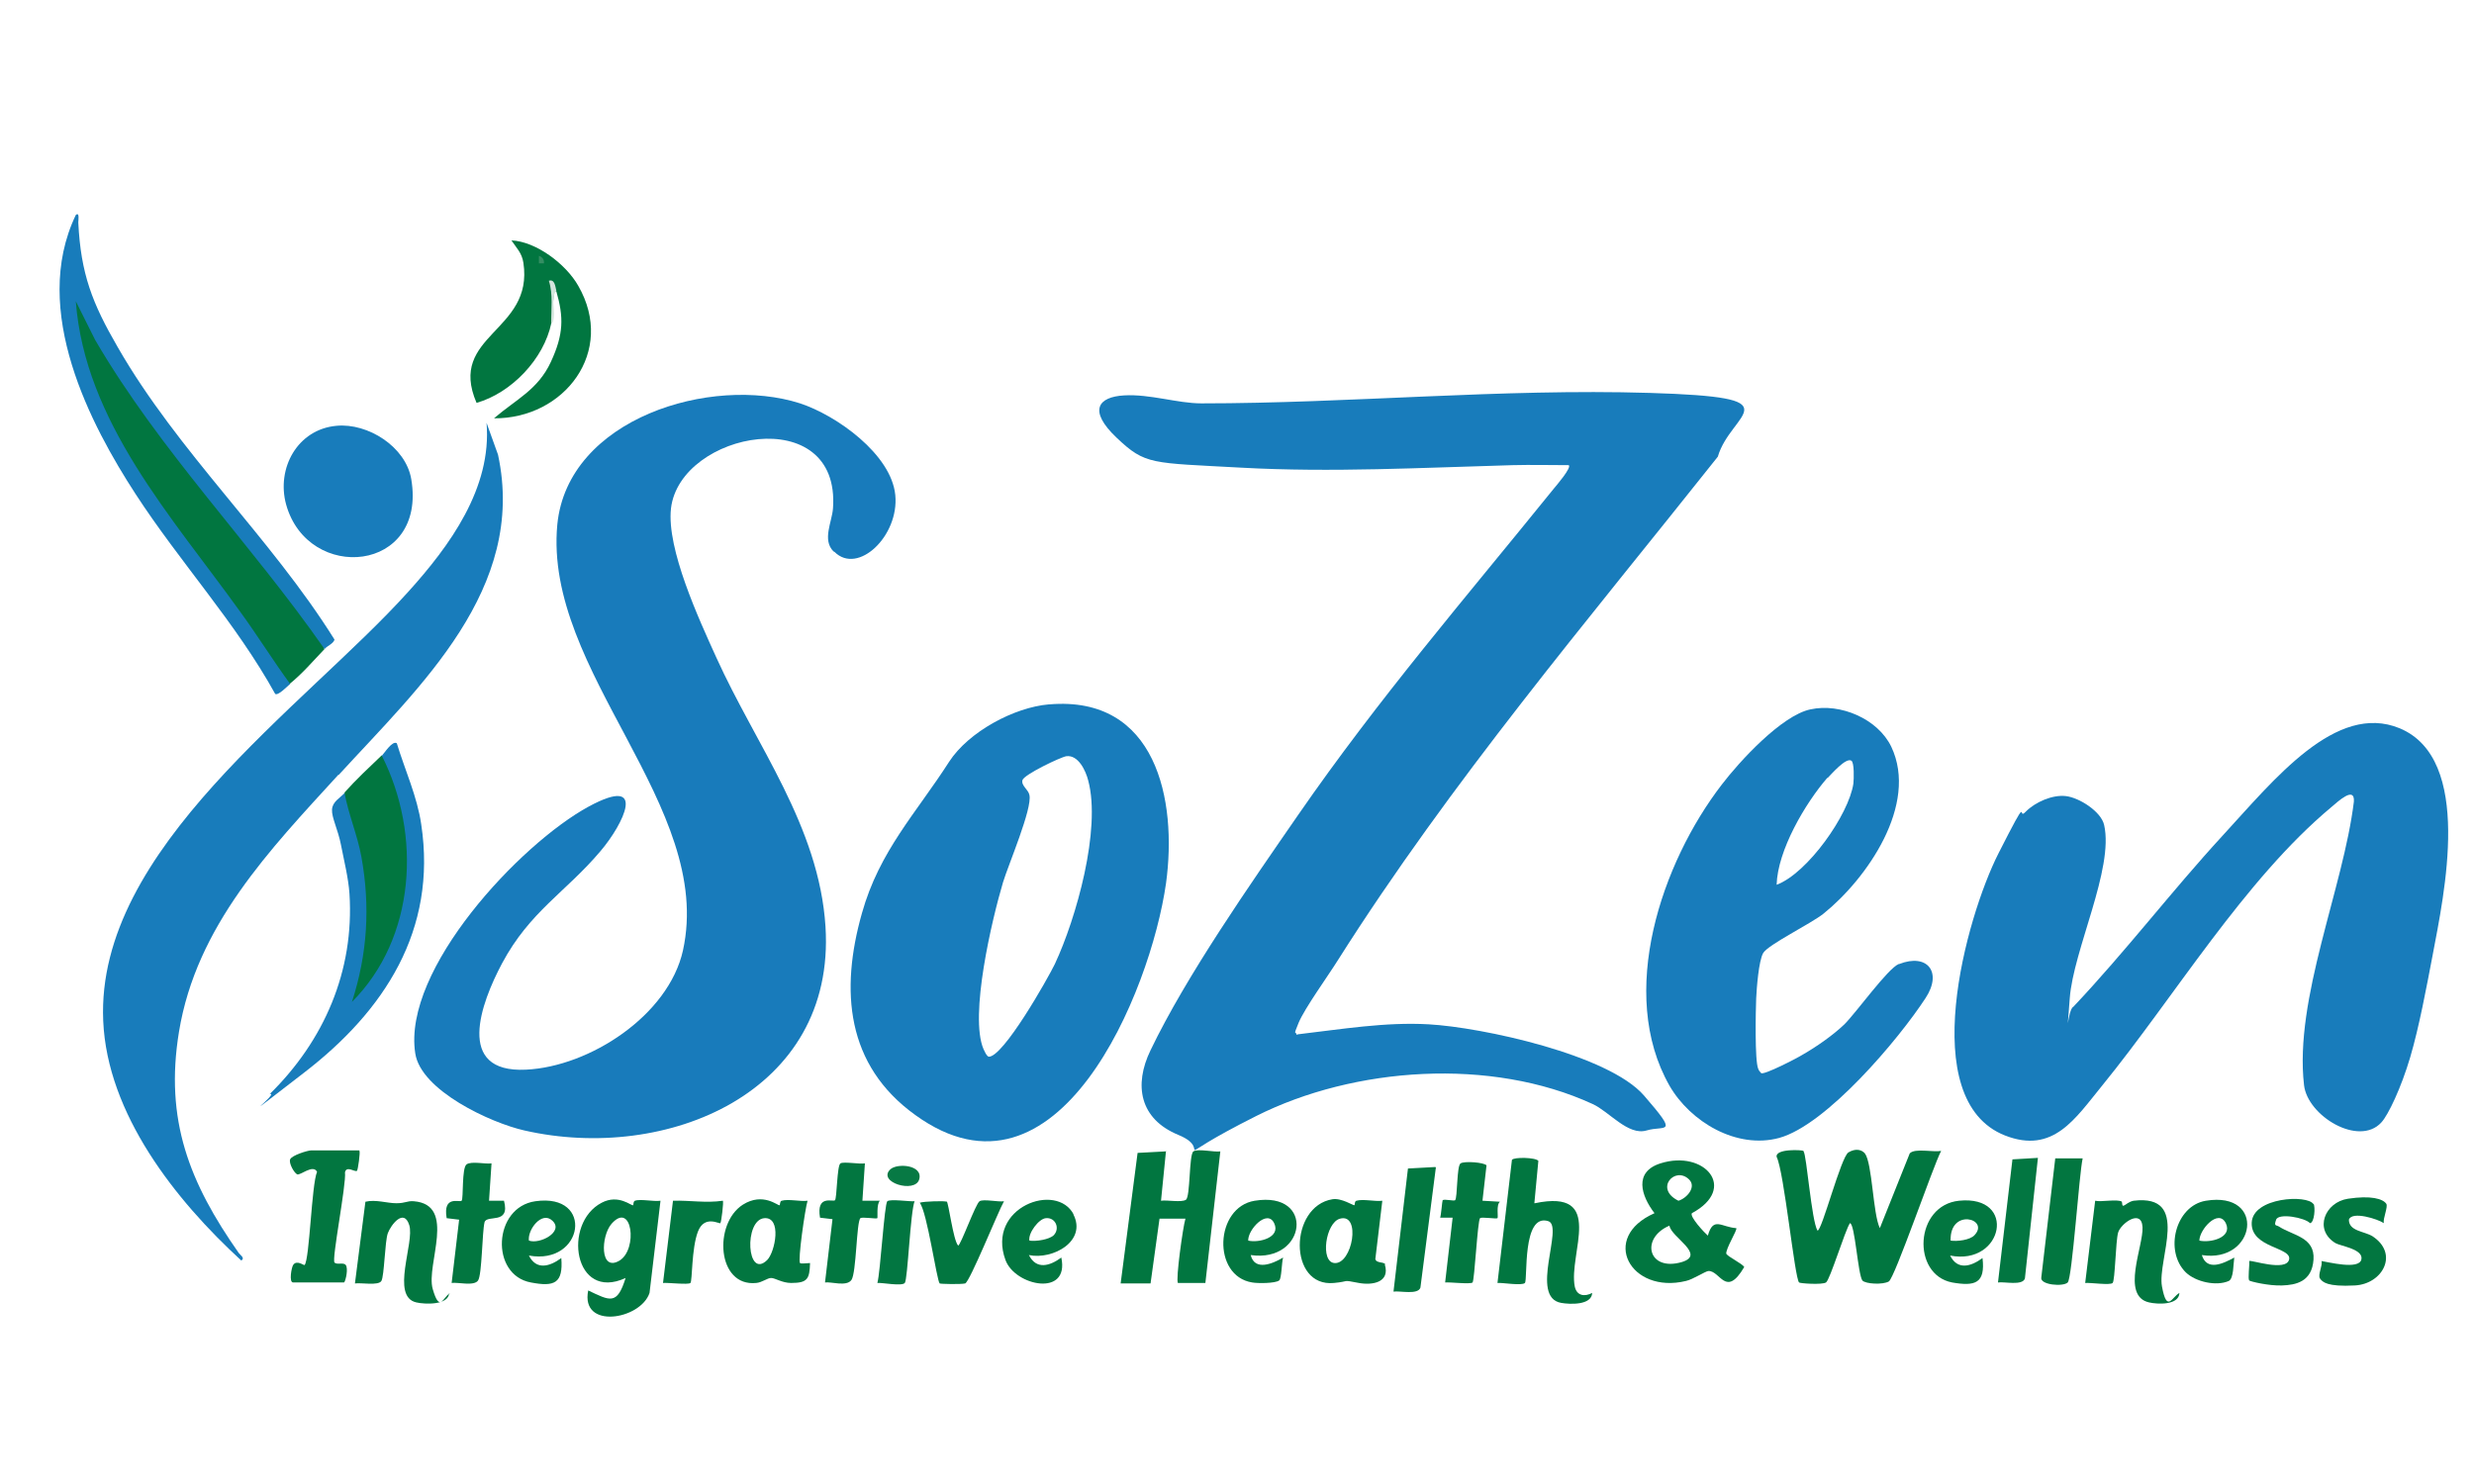 <svg width="160" height="96" viewBox="0 0 160 96" fill="none" xmlns="http://www.w3.org/2000/svg">
<path d="M83.951 66.908C86.724 66.585 89.593 66.102 92.398 66.263C95.847 66.457 104.036 68.23 106.325 70.873C108.614 73.517 107.679 72.775 106.486 73.13C105.293 73.485 104.068 71.905 103.004 71.421C96.428 68.391 87.594 69.003 81.243 72.195C74.892 75.387 78.729 74.452 76.214 73.42C73.7 72.388 73.313 70.196 74.409 67.939C76.73 63.104 80.856 57.204 83.951 52.723C89.142 45.211 94.784 38.667 100.49 31.607C100.651 31.413 101.65 30.253 101.457 30.091C100.264 30.091 99.039 30.059 97.814 30.091C91.979 30.253 86.111 30.575 80.276 30.253C74.441 29.93 74.086 30.091 72.217 28.318C70.347 26.545 71.024 25.675 72.7 25.578C74.377 25.481 76.15 26.094 77.697 26.094C87.304 26.094 97.073 25.127 106.68 25.417C116.287 25.707 111.935 26.642 111.096 29.543C102.65 40.182 93.816 50.595 86.531 62.104C85.886 63.136 84.371 65.231 83.984 66.166C83.597 67.101 83.823 66.65 83.855 66.94L83.951 66.908Z" fill="#187CBB"/>
<path d="M53.903 35.669C53.162 34.927 53.806 33.767 53.871 32.896C54.387 25.933 43.974 27.899 43.393 32.896C43.103 35.508 45.199 40.053 46.327 42.535C48.906 48.242 52.968 53.432 53.387 59.944C54.064 70.68 43.103 75.225 33.915 73.13C31.755 72.646 27.209 70.551 26.855 68.133C26.017 62.717 33.625 54.593 38.074 52.175C41.943 50.079 40.298 53.335 38.848 55.044C36.591 57.72 34.27 58.945 32.464 62.33C31.11 64.877 29.402 69.422 34.012 69.197C38.138 69.003 43.232 65.683 44.167 61.492C46.23 52.143 35.14 43.47 36.043 33.928C36.72 27.061 46.005 24.256 51.743 26.094C54.096 26.867 57.643 29.382 57.901 32.026C58.158 34.669 55.483 37.216 53.968 35.701L53.903 35.669Z" fill="#187BBB"/>
<path d="M131.019 52.498C131.631 51.885 132.728 51.401 133.598 51.498C134.468 51.595 135.887 52.498 136.08 53.368C136.725 56.205 134.082 61.46 133.856 64.587C133.63 67.714 133.727 65.296 134.082 65.135C137.467 61.556 140.433 57.656 143.753 54.045C147.074 50.434 151.071 45.405 155.198 47.114C159.969 49.112 158.067 57.849 157.326 61.782C156.939 63.813 156.455 66.424 155.875 68.391C155.295 70.358 154.456 72.131 154.005 72.614C152.554 74.194 149.234 72.195 149.008 70.197C148.363 64.619 151.555 57.43 152.232 51.853C152.296 50.821 151.2 51.853 150.781 52.207C145.139 56.914 140.626 64.49 135.951 70.229C134.211 72.356 132.792 74.678 129.665 73.453C123.862 71.164 127.15 59.332 129.246 55.206C131.341 51.079 130.439 53.11 130.987 52.53L131.019 52.498Z" fill="#187CBB"/>
<path d="M67.834 45.566C65.577 45.759 62.643 47.339 61.386 49.273C59.258 52.594 56.873 55.044 55.744 59.074C54.326 64.071 54.712 68.907 59.194 72.13C68.414 78.804 74.41 64.168 75.41 57.139C76.151 51.723 74.765 44.986 67.866 45.566H67.834ZM68.22 62.362C67.769 63.297 64.868 68.423 63.933 68.359C63.772 68.262 63.707 68.068 63.61 67.875C62.675 65.715 64.158 59.461 64.868 57.075C65.222 55.914 66.77 52.304 66.576 51.433C66.512 51.079 66.028 50.821 66.125 50.466C66.222 50.111 68.575 48.983 68.962 48.919C69.736 48.822 70.219 49.854 70.38 50.498C71.219 53.658 69.607 59.396 68.22 62.362Z" fill="#187CBB"/>
<path d="M122.797 62.362C122.088 62.652 120.057 65.489 119.283 66.263C118.542 66.972 117.478 67.714 116.575 68.23C116.22 68.455 114.093 69.552 113.899 69.422C113.803 69.326 113.738 69.229 113.706 69.132C113.48 68.617 113.545 65.361 113.577 64.587C113.609 63.91 113.738 62.169 114.028 61.653C114.351 61.105 117.123 59.751 117.929 59.106C120.734 56.849 124.087 52.046 122.314 48.306C121.443 46.501 119.025 45.469 117.091 45.888C115.221 46.275 112.481 49.273 111.352 50.756C107.452 55.818 104.582 64.264 107.967 70.228C109.321 72.582 112.32 74.355 115.06 73.614C118.123 72.775 122.797 67.23 124.538 64.555C125.634 62.878 124.635 61.653 122.829 62.362H122.797ZM118.187 50.337C118.445 50.079 119.38 48.983 119.734 49.209C119.928 49.338 119.896 50.402 119.863 50.692C119.573 52.691 116.897 56.495 114.899 57.236C114.963 55.012 116.736 51.981 118.187 50.305V50.337Z" fill="#187CBB"/>
<path d="M21.891 50.111C17.442 54.98 12.703 59.88 11.575 66.747C10.64 72.453 12.252 76.515 15.444 81.061C15.54 81.189 15.863 81.383 15.605 81.544C11.349 77.643 6.933 72.066 6.675 66.037C6.191 54.883 19.667 45.759 26.405 38.28C29.081 35.314 31.821 31.574 31.466 27.351L32.208 29.414C34.078 38.087 27.146 44.405 21.891 50.144V50.111Z" fill="#187CBB"/>
<path d="M20.986 41.987C20.245 42.761 19.568 43.567 18.73 44.244C18.569 44.147 18.407 44.051 18.246 43.954C18.085 43.857 17.956 43.728 17.859 43.599C14.764 39.312 11.766 35.056 8.736 30.768C7.35 28.576 6.092 26.223 5.351 23.74C5.093 22.87 4.287 20.097 4.738 19.485C5.19 18.872 5.061 19.485 5.222 19.485C6.866 23.063 9.348 26.513 11.863 29.737C15.022 33.541 17.988 37.41 20.825 41.439L20.986 42.02V41.987Z" fill="#017640"/>
<path d="M20.989 41.988C16.25 35.185 10.35 29.189 6.159 22L4.902 19.485C5.482 27.287 11.156 33.477 15.508 39.537C16.637 41.085 17.636 42.697 18.764 44.244C18.571 44.406 17.991 45.018 17.797 44.889C15.25 40.279 11.64 36.378 8.77 31.961C5.901 27.545 1.936 20.098 4.902 13.908C5.16 13.682 5.063 14.262 5.063 14.391C5.224 17.712 5.966 19.614 7.61 22.451C11.511 29.253 17.507 34.766 21.634 41.375C21.569 41.633 21.15 41.794 21.021 41.955L20.989 41.988Z" fill="#187CBB"/>
<path d="M21.761 27.545C23.792 27.351 26.242 28.899 26.597 30.994C27.628 37.055 19.924 37.732 18.505 32.638C17.86 30.285 19.247 27.77 21.761 27.545Z" fill="#187CBB"/>
<path d="M116.641 74.484C116.835 74.678 117.157 78.998 117.544 79.61C117.834 79.61 119.059 74.839 119.543 74.549C120.026 74.258 120.413 74.387 120.607 74.613C121.09 75.258 121.122 78.514 121.574 79.449L123.508 74.613C123.83 74.258 125.023 74.549 125.539 74.452C125.023 75.419 122.541 82.673 122.154 82.898C121.767 83.124 120.639 83.06 120.445 82.834C120.155 82.447 119.962 79.126 119.639 79.126C119.317 79.61 118.35 82.802 118.092 82.963C117.834 83.124 116.416 83.027 116.351 82.963C116.061 82.673 115.384 75.806 114.9 74.839C114.804 74.291 116.577 74.387 116.641 74.452V74.484Z" fill="#017640"/>
<path d="M35.655 20.904C35.172 23.225 33.076 25.417 30.82 26.062C28.918 21.645 34.527 21.484 33.85 17.003C33.753 16.358 33.399 16.036 33.076 15.552C34.656 15.617 36.59 17.067 37.396 18.486C39.846 22.741 36.493 27.093 31.948 27.061C33.366 25.836 34.785 25.224 35.623 23.418C36.461 21.613 36.461 20.517 35.978 18.84H35.816C35.784 19.55 35.72 20.227 35.655 20.936V20.904Z" fill="#017640"/>
<path d="M24.696 48.886C24.857 48.725 25.373 47.887 25.663 48.081C26.179 49.789 26.985 51.53 27.243 53.335C28.275 60.17 24.857 65.393 19.667 69.39C14.476 73.388 18.184 70.583 17.442 70.776C20.956 67.327 22.923 62.814 22.601 57.817C22.536 56.817 22.246 55.657 22.052 54.657C21.859 53.658 21.44 52.884 21.472 52.368C21.505 51.852 21.988 51.627 22.278 51.304L22.665 51.691C23.955 55.495 24.438 59.428 23.535 63.426C26.501 59.396 26.663 53.98 24.632 49.499L24.696 48.886Z" fill="#187CBB"/>
<path d="M24.695 48.887C27.274 53.98 26.887 60.686 22.761 64.813C23.76 61.718 23.954 58.655 23.373 55.431C23.116 54.013 22.535 52.691 22.277 51.272C23.051 50.402 23.857 49.66 24.695 48.855V48.887Z" fill="#017640"/>
<path d="M75.408 74.452L75.086 77.676C75.473 77.611 76.408 77.805 76.698 77.611C76.988 77.418 76.891 74.677 77.181 74.484C77.472 74.29 78.535 74.548 78.922 74.484L77.955 82.995H76.182C76.021 82.834 76.504 79.352 76.666 78.836H74.989L74.409 83.027H72.475L73.571 74.581L75.376 74.484L75.408 74.452Z" fill="#017640"/>
<path d="M111.643 81.125C111.579 80.803 112.385 79.545 112.288 79.449C111.321 79.384 110.805 78.675 110.451 79.932C110.225 79.739 109.258 78.707 109.419 78.481C112.417 76.87 110.225 74.355 107.388 75.258C105.647 75.806 106.131 77.353 107.001 78.481C103.423 80.061 105.454 83.736 109.032 82.866C109.483 82.769 110.257 82.253 110.483 82.221C111.257 82.189 111.611 83.994 112.804 81.963C112.675 81.738 111.676 81.254 111.676 81.125H111.643ZM108.774 81.641C106.582 82.286 106.066 80.094 107.968 79.287C108.065 80.029 110.354 81.157 108.774 81.641ZM108.549 77.676C106.969 76.902 108.323 75.419 109.226 76.289C109.741 76.773 109.097 77.514 108.549 77.676Z" fill="#017640"/>
<path d="M99.264 77.837C103.874 76.87 101.424 81.093 101.843 83.221C101.972 83.833 102.487 83.898 102.971 83.64C102.939 84.446 101.52 84.382 100.972 84.285C98.877 83.93 101.166 79.32 100.134 78.998C98.425 78.45 98.812 82.802 98.619 82.995C98.425 83.189 97.136 82.963 96.846 82.995L97.781 75.032C97.91 74.839 99.328 74.871 99.489 75.097L99.231 77.837H99.264Z" fill="#017640"/>
<path d="M41.072 77.676C40.943 77.708 40.975 77.966 40.943 77.966C40.846 78.031 40.008 77.225 38.912 77.805C36.365 79.127 37.107 84.22 40.459 82.673C39.911 84.446 39.46 84.156 38.041 83.479C37.526 86.026 41.426 85.381 42.007 83.64L42.716 77.676C42.233 77.74 41.459 77.547 41.04 77.676H41.072ZM40.072 81.544C38.783 82.318 38.847 79.965 39.557 79.159C40.879 77.676 41.265 80.803 40.072 81.544Z" fill="#017640"/>
<path d="M29.048 83.64C29.016 84.446 27.468 84.381 26.92 84.252C25.244 83.865 26.824 80.384 26.469 79.255C26.114 78.127 25.276 79.255 25.083 79.771C24.889 80.287 24.857 82.544 24.664 82.866C24.47 83.188 23.342 82.963 22.955 83.027L23.632 77.74C24.309 77.579 25.018 77.837 25.631 77.837C26.243 77.837 26.308 77.675 26.759 77.708C29.564 77.933 27.533 81.802 27.984 83.382C28.436 84.962 28.661 83.898 29.08 83.672L29.048 83.64Z" fill="#027640"/>
<path d="M137.209 77.74C137.273 77.772 137.209 78.03 137.338 77.998C137.499 77.933 137.66 77.74 137.983 77.676C141.722 77.224 139.498 81.48 139.82 83.221C140.143 84.962 140.465 83.898 140.949 83.64C140.916 84.446 139.53 84.381 138.982 84.252C137.144 83.833 138.627 80.609 138.563 79.384C138.498 78.159 137.144 79.159 136.983 79.739C136.822 80.319 136.79 82.834 136.629 82.995C136.467 83.156 135.178 82.963 134.855 82.995L135.5 77.676C135.919 77.772 136.919 77.547 137.241 77.74H137.209Z" fill="#017640"/>
<path d="M51.743 81.706C51.582 81.577 52.066 78.192 52.227 77.676C51.743 77.74 51.002 77.547 50.55 77.676C50.422 77.708 50.454 77.966 50.422 77.966C50.325 78.03 49.358 77.096 48.036 77.934C46.134 79.159 46.359 83.253 48.906 82.995C49.293 82.963 49.615 82.673 49.873 82.673C50.131 82.673 50.583 82.995 51.163 82.995C52.227 82.995 52.356 82.737 52.388 81.706C52.227 81.706 51.776 81.77 51.743 81.706ZM49.615 81.512C48.294 82.802 48.1 78.933 49.422 78.804C50.583 78.707 50.131 80.996 49.615 81.512Z" fill="#027640"/>
<path d="M89.592 81.802C89.527 81.609 89.011 81.738 88.947 81.448L89.398 77.676C88.915 77.74 88.173 77.547 87.722 77.676C87.593 77.708 87.625 77.966 87.593 77.966C87.528 77.998 86.755 77.483 86.174 77.579C83.37 78.031 83.305 83.285 86.271 82.995C87.335 82.899 86.722 82.77 87.883 82.995C88.753 83.156 89.914 82.963 89.559 81.802H89.592ZM86.303 81.706C85.368 81.641 85.723 79.094 86.658 78.837C88.044 78.45 87.464 81.802 86.303 81.706Z" fill="#017640"/>
<path d="M23.246 74.452C23.31 74.516 23.149 75.709 23.084 75.742C22.956 75.838 22.407 75.387 22.311 75.838C22.407 76.612 21.44 81.48 21.634 81.673C21.827 81.867 22.311 81.577 22.407 81.931C22.504 82.286 22.311 82.963 22.246 82.963H18.958C18.668 82.963 18.861 81.963 18.958 81.835C19.183 81.48 19.635 81.867 19.699 81.835C20.022 81.48 20.151 76.612 20.505 75.806C20.247 75.29 19.409 76.064 19.216 75.967C19.022 75.87 18.668 75.258 18.764 75C18.861 74.742 19.893 74.42 20.119 74.42H23.246V74.452Z" fill="#027640"/>
<path d="M81.144 77.676C78.565 78.095 78.372 82.544 80.983 82.963C81.338 83.027 82.466 83.027 82.724 82.834C82.885 82.737 82.885 81.673 82.982 81.351C82.337 81.738 81.144 82.254 80.887 81.19C84.497 81.706 85.078 77.031 81.144 77.676ZM80.725 80.255C80.693 79.546 81.951 78.192 82.402 79.126C82.853 80.061 81.402 80.416 80.725 80.255Z" fill="#027640"/>
<path d="M34.625 77.708C31.885 78.094 31.691 82.479 34.335 82.963C35.85 83.253 36.431 83.027 36.301 81.383C35.56 81.931 34.69 82.189 34.206 81.222C37.752 81.866 38.462 77.159 34.625 77.708ZM34.206 80.254C34.109 79.545 35.044 78.32 35.721 78.965C36.495 79.674 34.915 80.512 34.206 80.254Z" fill="#027640"/>
<path d="M69.444 78.579C68.348 76.418 63.77 78.095 65.027 81.512C65.64 83.189 69.186 83.93 68.638 81.351C67.896 81.899 67.026 82.157 66.542 81.19C68.09 81.512 70.314 80.287 69.412 78.546L69.444 78.579ZM66.575 80.255C66.478 79.771 67.187 78.836 67.638 78.804C68.251 78.74 68.573 79.449 68.154 79.9C67.864 80.191 66.994 80.319 66.575 80.255Z" fill="#027640"/>
<path d="M126.699 77.675C123.83 77.966 123.604 82.447 126.248 82.963C127.731 83.221 128.408 83.027 128.214 81.383C127.473 81.931 126.602 82.189 126.119 81.222C129.568 81.899 130.471 77.289 126.699 77.675ZM126.151 80.254C126.087 78.127 128.698 78.836 127.699 79.9C127.408 80.222 126.57 80.319 126.151 80.254Z" fill="#027640"/>
<path d="M142.658 77.676C140.692 77.998 139.95 80.932 141.369 82.318C142.013 82.93 143.335 83.221 144.141 82.866C144.464 82.705 144.431 81.77 144.496 81.351C143.787 81.738 142.723 82.253 142.4 81.19C145.914 81.738 146.591 77.031 142.658 77.676ZM142.239 80.255C142.239 79.545 143.464 78.159 143.948 79.126C144.399 80.061 142.948 80.416 142.239 80.255Z" fill="#027640"/>
<path d="M95.879 77.675L97.007 77.74C96.749 77.933 96.911 78.739 96.846 78.804C96.782 78.868 95.814 78.707 95.718 78.804C95.557 78.965 95.363 82.834 95.234 82.963C95.105 83.092 93.751 82.93 93.461 82.963L93.945 78.772H93.139C93.203 78.578 93.268 77.708 93.3 77.643C93.397 77.547 94.009 77.708 94.106 77.643C94.267 77.482 94.203 75.419 94.46 75.258C94.718 75.097 95.976 75.193 96.137 75.387L95.879 77.643V77.675Z" fill="#027640"/>
<path d="M31.788 75.258L31.627 77.676H32.594C33.013 79.255 31.498 78.546 31.337 79.062C31.176 79.739 31.176 82.447 30.918 82.834C30.66 83.221 29.596 82.931 29.209 82.995L29.693 78.901L28.887 78.804C28.629 77.289 29.725 77.805 29.854 77.676C29.983 77.547 29.854 75.548 30.176 75.322C30.499 75.097 31.401 75.322 31.788 75.258Z" fill="#027640"/>
<path d="M61.223 77.708C61.352 77.805 61.642 80.223 61.965 80.577C62.126 80.577 63.093 77.869 63.351 77.708C63.609 77.547 64.576 77.772 64.931 77.708C64.576 78.32 62.706 82.963 62.416 83.027C62.126 83.092 60.804 83.06 60.772 83.027C60.578 82.834 59.966 78.417 59.482 77.805C59.74 77.708 61.159 77.676 61.223 77.74V77.708Z" fill="#027640"/>
<path d="M55.935 75.258L55.774 77.676H56.902C56.676 77.901 56.773 78.772 56.741 78.804C56.676 78.868 55.774 78.707 55.645 78.804C55.387 79.03 55.387 82.35 55.064 82.802C54.742 83.253 53.742 82.898 53.356 82.963L53.839 78.868L53.033 78.772C52.775 77.257 53.871 77.772 54 77.644C54.129 77.514 54.129 75.387 54.355 75.258C54.581 75.129 55.58 75.322 55.935 75.258Z" fill="#027640"/>
<path d="M149.621 77.869C149.75 78.063 149.686 79.094 149.396 79.127C149.073 78.772 147.365 78.45 147.203 78.901C147.042 79.352 147.203 79.223 147.397 79.352C148.299 79.933 149.718 80.029 149.621 81.48C149.524 82.931 148.461 83.124 147.59 83.156C146.72 83.189 145.527 82.898 145.462 82.834C145.366 82.705 145.495 81.835 145.462 81.577C145.559 81.48 147.848 82.286 148.042 81.48C148.235 80.674 145.559 80.739 145.624 79.094C145.688 77.45 149.234 77.257 149.621 77.901V77.869Z" fill="#027641"/>
<path d="M154.326 77.869C154.455 78.063 154.101 78.836 154.165 79.126C153.811 78.868 152.102 78.32 151.909 78.901C151.909 79.642 152.876 79.642 153.424 79.965C155.165 81.093 154.101 83.06 152.295 83.156C150.49 83.253 150.2 82.931 150.039 82.705C149.878 82.479 150.232 81.835 150.135 81.577C150.587 81.641 152.553 82.157 152.715 81.48C152.876 80.803 151.361 80.609 151.038 80.416C149.62 79.546 150.361 77.772 151.844 77.547C153.327 77.321 154.101 77.547 154.326 77.869Z" fill="#027640"/>
<path d="M92.861 75.527L91.862 83.296C91.701 83.78 90.54 83.49 90.121 83.554L91.056 75.591L92.829 75.494L92.861 75.527Z" fill="#027640"/>
<path d="M134.692 74.935C134.466 75.903 134.015 82.673 133.725 82.963C133.435 83.253 131.919 83.124 132.016 82.64L132.919 74.935H134.692Z" fill="#027640"/>
<path d="M131.794 74.936L130.956 82.705C130.795 83.189 129.634 82.898 129.215 82.963L130.15 75L131.794 74.903V74.936Z" fill="#027641"/>
<path d="M46.748 77.675C46.812 77.74 46.651 79.062 46.586 79.126C46.522 79.191 45.555 78.578 45.136 79.674C44.717 80.77 44.781 82.866 44.652 82.995C44.523 83.124 43.169 82.963 42.879 82.995L43.524 77.675C44.62 77.643 45.651 77.837 46.748 77.675Z" fill="#027641"/>
<path d="M59.16 77.676C58.87 78.353 58.709 82.769 58.515 82.995C58.322 83.221 57.032 82.963 56.742 82.995C56.936 82.318 57.194 77.869 57.387 77.708C57.58 77.547 58.838 77.74 59.16 77.708V77.676Z" fill="#027641"/>
<path d="M57.579 75.645C58.03 75.226 59.706 75.355 59.449 76.29C59.191 77.225 56.708 76.483 57.579 75.645Z" fill="#077944"/>
<path d="M35.657 20.904C35.625 20.001 35.786 19.066 35.496 18.163C35.883 18.035 35.915 18.55 35.98 18.808C35.625 19.227 35.883 19.969 35.819 20.517C35.754 21.065 35.657 20.839 35.657 20.904Z" fill="#D3E5DC"/>
<path d="M35.176 17.035H34.853V16.551C35.079 16.616 35.208 16.809 35.176 17.035Z" fill="#358E63"/>
</svg>
